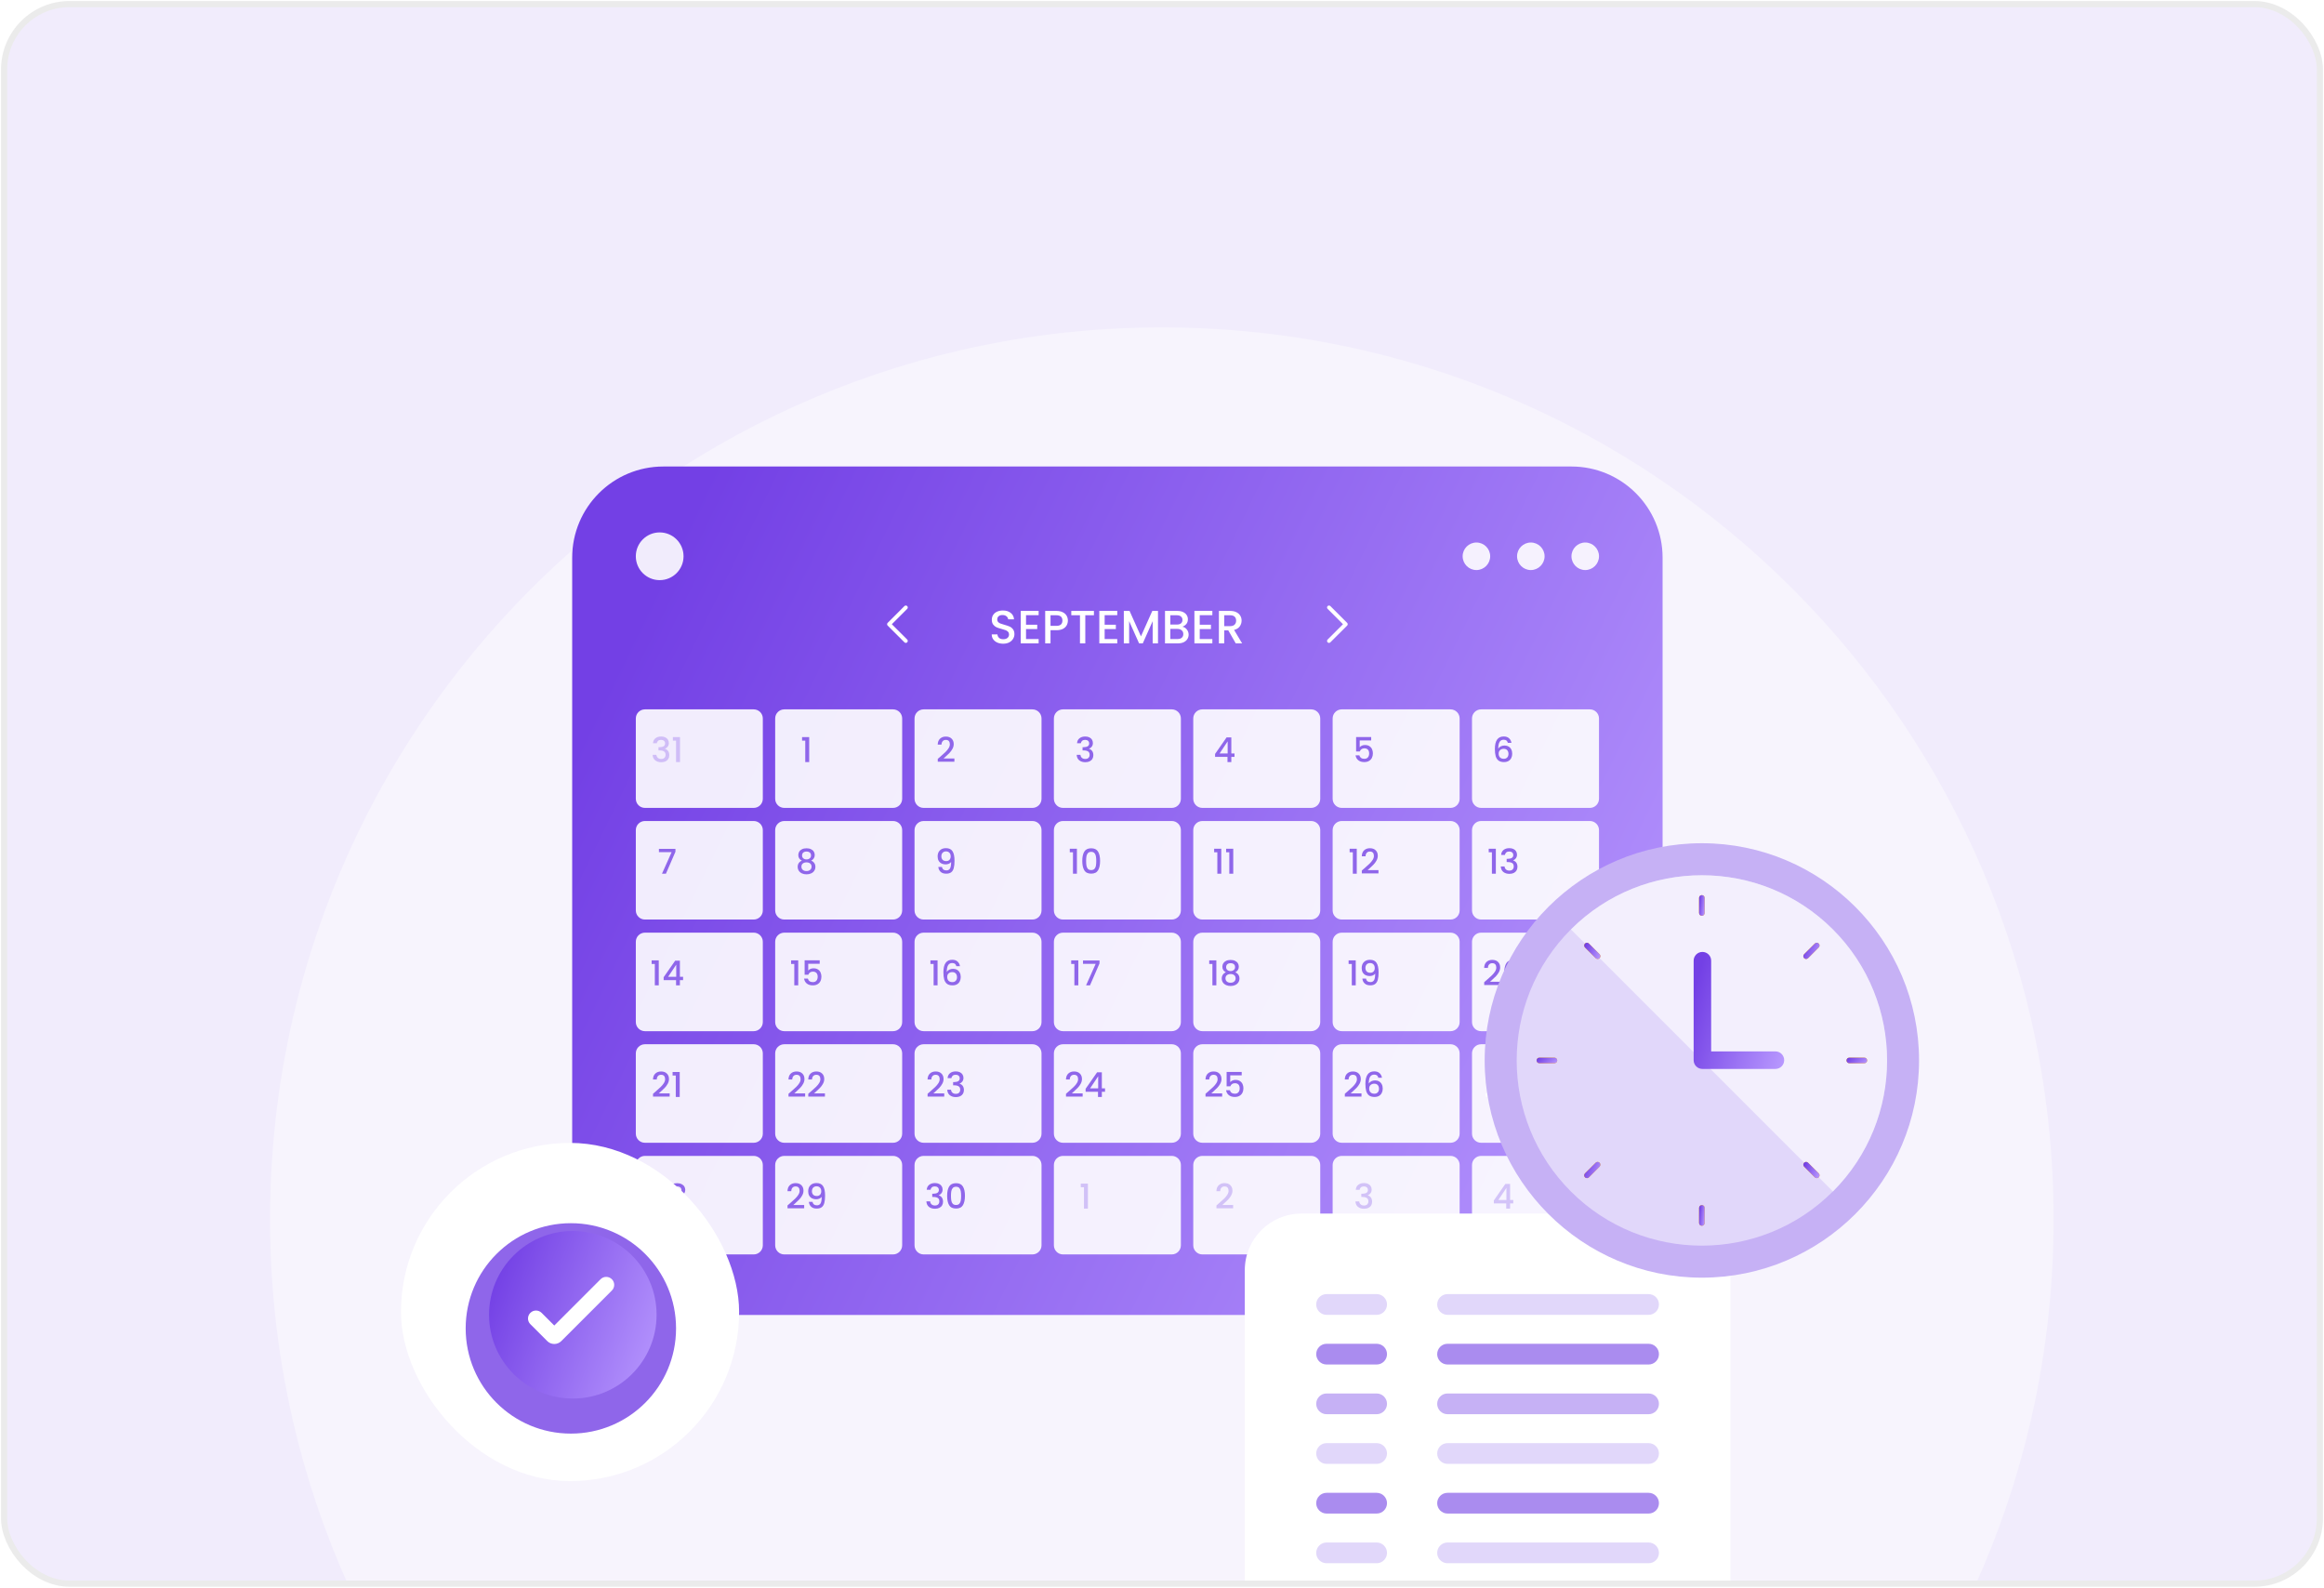 <svg width="568" height="388" viewBox="0 0 568 388" fill="none" xmlns="http://www.w3.org/2000/svg">
<g clip-path="url(#clip0_20750_19584)">
<rect x="1" y="1" width="566" height="386" rx="16" fill="#F1ECFC"/>
<path opacity="0.4" d="M283.959 515.918C404.334 515.918 501.918 418.334 501.918 297.959C501.918 177.584 404.334 80 283.959 80C163.584 80 66 177.584 66 297.959C66 418.334 163.584 515.918 283.959 515.918Z" fill="white"/>
<g filter="url(#filter0_d_20750_19584)">
<path d="M384.064 114H162.127C149.821 114 139.845 123.976 139.845 136.283V299.048C139.845 311.354 149.821 321.331 162.127 321.331H384.064C396.371 321.331 406.347 311.354 406.347 299.048V136.283C406.347 123.976 396.371 114 384.064 114Z" fill="url(#paint0_linear_20750_19584)"/>
</g>
<path opacity="0.9" d="M184.21 173.346H157.626C156.396 173.346 155.398 174.343 155.398 175.573V195.198C155.398 196.428 156.396 197.425 157.626 197.425H184.21C185.44 197.425 186.437 196.428 186.437 195.198V175.573C186.437 174.343 185.44 173.346 184.21 173.346Z" fill="white"/>
<path opacity="0.9" d="M218.27 173.346H191.685C190.455 173.346 189.458 174.343 189.458 175.573V195.198C189.458 196.428 190.455 197.425 191.685 197.425H218.27C219.5 197.425 220.497 196.428 220.497 195.198V175.573C220.497 174.343 219.5 173.346 218.27 173.346Z" fill="white"/>
<path opacity="0.9" d="M252.328 173.346H225.744C224.514 173.346 223.517 174.343 223.517 175.573V195.198C223.517 196.428 224.514 197.425 225.744 197.425H252.328C253.558 197.425 254.555 196.428 254.555 195.198V175.573C254.555 174.343 253.558 173.346 252.328 173.346Z" fill="white"/>
<path opacity="0.9" d="M286.389 173.346H259.804C258.574 173.346 257.577 174.343 257.577 175.573V195.198C257.577 196.428 258.574 197.425 259.804 197.425H286.389C287.619 197.425 288.616 196.428 288.616 195.198V175.573C288.616 174.343 287.619 173.346 286.389 173.346Z" fill="white"/>
<path opacity="0.9" d="M320.449 173.346H293.865C292.635 173.346 291.638 174.343 291.638 175.573V195.198C291.638 196.428 292.635 197.425 293.865 197.425H320.449C321.679 197.425 322.677 196.428 322.677 195.198V175.573C322.677 174.343 321.679 173.346 320.449 173.346Z" fill="white"/>
<path opacity="0.9" d="M354.518 173.346H327.933C326.703 173.346 325.706 174.343 325.706 175.573V195.198C325.706 196.428 326.703 197.425 327.933 197.425H354.518C355.748 197.425 356.745 196.428 356.745 195.198V175.573C356.745 174.343 355.748 173.346 354.518 173.346Z" fill="white"/>
<path opacity="0.9" d="M388.577 173.346H361.993C360.763 173.346 359.766 174.343 359.766 175.573V195.198C359.766 196.428 360.763 197.425 361.993 197.425H388.577C389.807 197.425 390.805 196.428 390.805 195.198V175.573C390.805 174.343 389.807 173.346 388.577 173.346Z" fill="white"/>
<path opacity="0.35" d="M159.592 181.629C159.626 181.11 159.824 180.705 160.187 180.415C160.555 180.125 161.024 179.98 161.593 179.98C161.984 179.98 162.322 180.049 162.607 180.189C162.891 180.329 163.106 180.518 163.252 180.758C163.397 180.998 163.469 181.269 163.469 181.571C163.469 181.917 163.377 182.213 163.193 182.458C163.009 182.704 162.788 182.869 162.531 182.952V182.986C162.861 183.086 163.118 183.271 163.302 183.539C163.486 183.801 163.578 184.139 163.578 184.552C163.578 184.881 163.503 185.174 163.352 185.431C163.201 185.688 162.978 185.892 162.682 186.042C162.386 186.187 162.032 186.26 161.619 186.26C161.016 186.26 160.519 186.107 160.128 185.799C159.743 185.487 159.536 185.04 159.508 184.46H160.43C160.452 184.756 160.566 184.998 160.773 185.188C160.979 185.372 161.259 185.465 161.61 185.465C161.951 185.465 162.213 185.372 162.397 185.188C162.582 184.998 162.674 184.756 162.674 184.46C162.674 184.069 162.548 183.793 162.297 183.631C162.051 183.463 161.672 183.379 161.158 183.379H160.94V182.592H161.166C161.619 182.587 161.962 182.511 162.196 182.366C162.436 182.221 162.556 181.992 162.556 181.68C162.556 181.412 162.47 181.199 162.297 181.043C162.124 180.881 161.878 180.8 161.56 180.8C161.247 180.8 161.005 180.881 160.831 181.043C160.658 181.199 160.555 181.395 160.522 181.629H159.592ZM164.455 180.993V180.122H166.197V186.227H165.234V180.993H164.455Z" fill="#8F66EA"/>
<path d="M196.03 180.993V180.122H197.772V186.227H196.809V180.993H196.03Z" fill="#8F66EA"/>
<path d="M229.796 184.929C230.332 184.465 230.753 184.086 231.06 183.79C231.373 183.488 231.632 183.176 231.839 182.852C232.045 182.528 232.149 182.204 232.149 181.881C232.149 181.546 232.068 181.283 231.906 181.093C231.75 180.904 231.501 180.809 231.161 180.809C230.831 180.809 230.574 180.915 230.39 181.127C230.212 181.333 230.117 181.613 230.105 181.964H229.184C229.201 181.328 229.391 180.842 229.754 180.507C230.122 180.167 230.588 179.996 231.152 179.996C231.761 179.996 232.235 180.164 232.576 180.499C232.922 180.834 233.095 181.28 233.095 181.839C233.095 182.241 232.992 182.629 232.785 183.003C232.584 183.371 232.341 183.703 232.057 183.999C231.777 184.289 231.42 184.627 230.985 185.012L230.608 185.347H233.262V186.143H229.193V185.448L229.796 184.929Z" fill="#8F66EA"/>
<path d="M263.234 181.629C263.267 181.11 263.465 180.705 263.828 180.415C264.197 180.125 264.666 179.98 265.235 179.98C265.626 179.98 265.964 180.049 266.248 180.189C266.533 180.329 266.748 180.518 266.893 180.758C267.038 180.998 267.111 181.269 267.111 181.571C267.111 181.917 267.019 182.213 266.835 182.458C266.65 182.704 266.43 182.869 266.173 182.952V182.986C266.502 183.086 266.759 183.271 266.943 183.539C267.128 183.801 267.22 184.139 267.22 184.552C267.22 184.881 267.144 185.174 266.994 185.431C266.843 185.688 266.62 185.892 266.324 186.042C266.028 186.187 265.673 186.26 265.26 186.26C264.657 186.26 264.16 186.107 263.77 185.799C263.384 185.487 263.178 185.04 263.15 184.46H264.071C264.093 184.756 264.208 184.998 264.414 185.188C264.621 185.372 264.9 185.465 265.252 185.465C265.592 185.465 265.855 185.372 266.039 185.188C266.223 184.998 266.315 184.756 266.315 184.46C266.315 184.069 266.19 183.793 265.939 183.631C265.693 183.463 265.313 183.379 264.8 183.379H264.582V182.592H264.808C265.26 182.587 265.604 182.511 265.838 182.366C266.078 182.221 266.198 181.992 266.198 181.68C266.198 181.412 266.112 181.199 265.939 181.043C265.765 180.881 265.52 180.8 265.202 180.8C264.889 180.8 264.646 180.881 264.473 181.043C264.3 181.199 264.197 181.395 264.163 181.629H263.234Z" fill="#8F66EA"/>
<path d="M296.973 184.954V184.234L299.787 180.197H300.942V184.125H301.721V184.954H300.942V186.227H300.004V184.954H296.973ZM300.046 181.169L298.07 184.125H300.046V181.169Z" fill="#8F66EA"/>
<path d="M335.125 180.943H332.319V182.609C332.437 182.453 332.61 182.322 332.839 182.215C333.073 182.109 333.322 182.056 333.584 182.056C334.053 182.056 334.432 182.157 334.723 182.358C335.019 182.559 335.228 182.813 335.351 183.12C335.479 183.427 335.543 183.751 335.543 184.091C335.543 184.504 335.462 184.873 335.301 185.197C335.144 185.515 334.907 185.766 334.589 185.95C334.276 186.134 333.891 186.227 333.433 186.227C332.825 186.227 332.336 186.076 331.968 185.774C331.599 185.473 331.379 185.074 331.306 184.577H332.236C332.297 184.839 332.434 185.049 332.646 185.205C332.858 185.356 333.123 185.431 333.442 185.431C333.838 185.431 334.134 185.311 334.329 185.071C334.53 184.831 334.631 184.513 334.631 184.116C334.631 183.714 334.53 183.407 334.329 183.195C334.128 182.977 333.832 182.869 333.442 182.869C333.168 182.869 332.936 182.938 332.747 183.078C332.562 183.212 332.428 183.396 332.345 183.631H331.44V180.105H335.125V180.943Z" fill="#8F66EA"/>
<path d="M368.521 181.537C368.46 181.28 368.348 181.088 368.186 180.959C368.024 180.831 367.798 180.767 367.508 180.767C367.067 180.767 366.738 180.937 366.52 181.278C366.302 181.613 366.188 182.171 366.177 182.952C366.322 182.707 366.534 182.517 366.813 182.383C367.092 182.249 367.394 182.182 367.717 182.182C368.086 182.182 368.41 182.263 368.689 182.425C368.974 182.581 369.194 182.81 369.35 183.111C369.512 183.413 369.593 183.773 369.593 184.192C369.593 184.582 369.515 184.931 369.359 185.238C369.208 185.545 368.982 185.788 368.68 185.967C368.379 186.14 368.016 186.227 367.592 186.227C367.017 186.227 366.565 186.101 366.235 185.85C365.911 185.593 365.683 185.233 365.549 184.77C365.42 184.306 365.356 183.728 365.356 183.036C365.356 180.993 366.076 179.971 367.516 179.971C368.075 179.971 368.513 180.122 368.831 180.423C369.155 180.725 369.345 181.096 369.401 181.537H368.521ZM367.508 182.986C367.168 182.986 366.877 183.089 366.637 183.296C366.403 183.497 366.285 183.79 366.285 184.175C366.285 184.56 366.394 184.867 366.612 185.096C366.835 185.319 367.145 185.431 367.542 185.431C367.893 185.431 368.17 185.322 368.371 185.104C368.577 184.887 368.68 184.596 368.68 184.234C368.68 183.854 368.58 183.552 368.379 183.329C368.184 183.1 367.893 182.986 367.508 182.986Z" fill="#8F66EA"/>
<path opacity="0.9" d="M184.21 200.627H157.626C156.396 200.627 155.398 201.624 155.398 202.854V222.479C155.398 223.71 156.396 224.707 157.626 224.707H184.21C185.44 224.707 186.437 223.71 186.437 222.479V202.854C186.437 201.624 185.44 200.627 184.21 200.627Z" fill="white"/>
<path opacity="0.9" d="M218.27 200.627H191.685C190.455 200.627 189.458 201.624 189.458 202.854V222.479C189.458 223.71 190.455 224.707 191.685 224.707H218.27C219.5 224.707 220.497 223.71 220.497 222.479V202.854C220.497 201.624 219.5 200.627 218.27 200.627Z" fill="white"/>
<path opacity="0.9" d="M252.328 200.627H225.744C224.514 200.627 223.517 201.624 223.517 202.854V222.479C223.517 223.71 224.514 224.707 225.744 224.707H252.328C253.558 224.707 254.555 223.71 254.555 222.479V202.854C254.555 201.624 253.558 200.627 252.328 200.627Z" fill="white"/>
<path opacity="0.9" d="M286.389 200.627H259.804C258.574 200.627 257.577 201.624 257.577 202.854V222.479C257.577 223.71 258.574 224.707 259.804 224.707H286.389C287.619 224.707 288.616 223.71 288.616 222.479V202.854C288.616 201.624 287.619 200.627 286.389 200.627Z" fill="white"/>
<path opacity="0.9" d="M320.449 200.627H293.865C292.635 200.627 291.638 201.624 291.638 202.854V222.479C291.638 223.71 292.635 224.707 293.865 224.707H320.449C321.679 224.707 322.677 223.71 322.677 222.479V202.854C322.677 201.624 321.679 200.627 320.449 200.627Z" fill="white"/>
<path opacity="0.9" d="M354.518 200.627H327.933C326.703 200.627 325.706 201.624 325.706 202.854V222.479C325.706 223.71 326.703 224.707 327.933 224.707H354.518C355.748 224.707 356.745 223.71 356.745 222.479V202.854C356.745 201.624 355.748 200.627 354.518 200.627Z" fill="white"/>
<path opacity="0.9" d="M388.577 200.627H361.993C360.763 200.627 359.766 201.624 359.766 202.854V222.479C359.766 223.71 360.763 224.707 361.993 224.707H388.577C389.807 224.707 390.805 223.71 390.805 222.479V202.854C390.805 201.624 389.807 200.627 388.577 200.627Z" fill="white"/>
<path d="M165.083 208.14L162.755 213.508H161.792L164.145 208.241H161.047V207.428H165.083V208.14Z" fill="#8F66EA"/>
<path d="M195.981 210.317C195.4 210.027 195.11 209.569 195.11 208.944C195.11 208.643 195.185 208.366 195.336 208.115C195.487 207.864 195.713 207.666 196.014 207.52C196.316 207.37 196.684 207.294 197.12 207.294C197.549 207.294 197.915 207.37 198.216 207.52C198.524 207.666 198.752 207.864 198.903 208.115C199.054 208.366 199.129 208.643 199.129 208.944C199.129 209.257 199.048 209.533 198.886 209.773C198.73 210.008 198.521 210.189 198.258 210.317C198.577 210.435 198.828 210.627 199.012 210.895C199.196 211.158 199.288 211.467 199.288 211.825C199.288 212.188 199.196 212.509 199.012 212.788C198.828 213.067 198.571 213.282 198.242 213.432C197.912 213.583 197.538 213.659 197.12 213.659C196.701 213.659 196.327 213.583 195.997 213.432C195.674 213.282 195.42 213.067 195.235 212.788C195.051 212.509 194.959 212.188 194.959 211.825C194.959 211.462 195.051 211.149 195.235 210.887C195.42 210.624 195.668 210.435 195.981 210.317ZM198.216 209.061C198.216 208.749 198.119 208.509 197.923 208.341C197.728 208.174 197.46 208.09 197.12 208.09C196.785 208.09 196.519 208.174 196.324 208.341C196.129 208.509 196.031 208.751 196.031 209.07C196.031 209.349 196.131 209.578 196.332 209.756C196.539 209.929 196.801 210.016 197.12 210.016C197.438 210.016 197.7 209.927 197.907 209.748C198.113 209.569 198.216 209.34 198.216 209.061ZM197.12 210.736C196.751 210.736 196.45 210.828 196.215 211.012C195.986 211.191 195.872 211.451 195.872 211.791C195.872 212.109 195.983 212.369 196.207 212.57C196.43 212.765 196.734 212.863 197.12 212.863C197.499 212.863 197.798 212.763 198.016 212.562C198.239 212.361 198.35 212.104 198.35 211.791C198.35 211.456 198.236 211.197 198.007 211.012C197.784 210.828 197.488 210.736 197.12 210.736Z" fill="#8F66EA"/>
<path d="M230.209 211.85C230.265 212.129 230.385 212.341 230.569 212.486C230.753 212.631 231.002 212.704 231.314 212.704C231.711 212.704 232.001 212.548 232.185 212.235C232.37 211.922 232.462 211.389 232.462 210.636C232.328 210.825 232.138 210.973 231.892 211.079C231.652 211.18 231.39 211.23 231.105 211.23C230.742 211.23 230.413 211.158 230.117 211.012C229.821 210.862 229.587 210.641 229.414 210.351C229.246 210.055 229.162 209.698 229.162 209.279C229.162 208.665 229.341 208.176 229.698 207.814C230.061 207.445 230.558 207.261 231.189 207.261C231.948 207.261 232.487 207.515 232.805 208.023C233.129 208.525 233.291 209.299 233.291 210.342C233.291 211.063 233.229 211.652 233.106 212.109C232.989 212.567 232.783 212.913 232.487 213.148C232.191 213.382 231.781 213.499 231.256 213.499C230.659 213.499 230.198 213.343 229.874 213.031C229.55 212.718 229.369 212.324 229.33 211.85H230.209ZM231.273 210.426C231.608 210.426 231.87 210.323 232.06 210.116C232.255 209.904 232.353 209.625 232.353 209.279C232.353 208.894 232.25 208.595 232.043 208.383C231.842 208.165 231.566 208.056 231.214 208.056C230.862 208.056 230.583 208.168 230.377 208.391C230.176 208.609 230.075 208.897 230.075 209.254C230.075 209.594 230.173 209.876 230.368 210.1C230.569 210.317 230.871 210.426 231.273 210.426Z" fill="#8F66EA"/>
<path d="M261.462 208.274V207.403H263.204V213.508H262.241V208.274H261.462ZM264.515 210.376C264.515 209.41 264.677 208.657 265.001 208.115C265.33 207.568 265.894 207.294 266.692 207.294C267.491 207.294 268.052 207.568 268.375 208.115C268.705 208.657 268.869 209.41 268.869 210.376C268.869 211.353 268.705 212.118 268.375 212.67C268.052 213.218 267.491 213.491 266.692 213.491C265.894 213.491 265.33 213.218 265.001 212.67C264.677 212.118 264.515 211.353 264.515 210.376ZM267.932 210.376C267.932 209.924 267.901 209.541 267.839 209.229C267.784 208.916 267.666 208.662 267.488 208.467C267.309 208.266 267.044 208.165 266.692 208.165C266.34 208.165 266.075 208.266 265.897 208.467C265.718 208.662 265.598 208.916 265.537 209.229C265.481 209.541 265.453 209.924 265.453 210.376C265.453 210.845 265.481 211.238 265.537 211.557C265.592 211.875 265.71 212.132 265.888 212.327C266.073 212.522 266.34 212.62 266.692 212.62C267.044 212.62 267.309 212.522 267.488 212.327C267.672 212.132 267.792 211.875 267.848 211.557C267.904 211.238 267.932 210.845 267.932 210.376Z" fill="#8F66EA"/>
<path d="M296.745 208.274V207.403H298.487V213.508H297.524V208.274H296.745ZM299.673 208.274V207.403H301.414V213.508H300.451V208.274H299.673Z" fill="#8F66EA"/>
<path d="M329.859 208.274V207.403H331.601V213.508H330.638V208.274H329.859ZM333.44 212.21C333.976 211.747 334.397 211.367 334.704 211.071C335.017 210.77 335.277 210.457 335.483 210.133C335.69 209.809 335.793 209.486 335.793 209.162C335.793 208.827 335.712 208.564 335.55 208.375C335.394 208.185 335.145 208.09 334.805 208.09C334.476 208.09 334.219 208.196 334.035 208.408C333.856 208.615 333.761 208.894 333.75 209.245H332.829C332.845 208.609 333.035 208.123 333.398 207.788C333.767 207.448 334.233 207.278 334.797 207.278C335.405 207.278 335.88 207.445 336.22 207.78C336.566 208.115 336.739 208.562 336.739 209.12C336.739 209.522 336.636 209.91 336.429 210.284C336.229 210.652 335.986 210.984 335.701 211.28C335.422 211.571 335.065 211.908 334.629 212.294L334.252 212.629H336.907V213.424H332.837V212.729L333.44 212.21Z" fill="#8F66EA"/>
<path d="M363.851 208.274V207.403H365.593V213.508H364.63V208.274H363.851ZM366.888 208.911C366.921 208.391 367.12 207.987 367.482 207.696C367.851 207.406 368.32 207.261 368.889 207.261C369.28 207.261 369.618 207.331 369.902 207.47C370.187 207.61 370.402 207.8 370.547 208.04C370.692 208.28 370.765 208.55 370.765 208.852C370.765 209.198 370.673 209.494 370.489 209.74C370.304 209.985 370.084 210.15 369.827 210.234V210.267C370.157 210.368 370.413 210.552 370.598 210.82C370.782 211.082 370.874 211.42 370.874 211.833C370.874 212.162 370.799 212.455 370.648 212.712C370.497 212.969 370.274 213.173 369.978 213.324C369.682 213.469 369.327 213.541 368.914 213.541C368.311 213.541 367.815 213.388 367.424 213.081C367.039 212.768 366.832 212.322 366.804 211.741H367.725C367.748 212.037 367.862 212.28 368.069 212.469C368.275 212.654 368.554 212.746 368.906 212.746C369.247 212.746 369.509 212.654 369.693 212.469C369.877 212.28 369.969 212.037 369.969 211.741C369.969 211.35 369.844 211.074 369.593 210.912C369.347 210.744 368.967 210.661 368.454 210.661H368.236V209.874H368.462C368.914 209.868 369.258 209.793 369.492 209.647C369.732 209.502 369.852 209.273 369.852 208.961C369.852 208.693 369.766 208.481 369.593 208.324C369.42 208.162 369.174 208.082 368.856 208.082C368.543 208.082 368.3 208.162 368.127 208.324C367.954 208.481 367.851 208.676 367.817 208.911H366.888Z" fill="#8F66EA"/>
<path opacity="0.9" d="M184.21 227.91H157.626C156.396 227.91 155.398 228.907 155.398 230.137V249.763C155.398 250.993 156.396 251.99 157.626 251.99H184.21C185.44 251.99 186.437 250.993 186.437 249.763V230.137C186.437 228.907 185.44 227.91 184.21 227.91Z" fill="white"/>
<path opacity="0.9" d="M218.27 227.91H191.685C190.455 227.91 189.458 228.907 189.458 230.137V249.763C189.458 250.993 190.455 251.99 191.685 251.99H218.27C219.5 251.99 220.497 250.993 220.497 249.763V230.137C220.497 228.907 219.5 227.91 218.27 227.91Z" fill="white"/>
<path opacity="0.9" d="M252.328 227.91H225.744C224.514 227.91 223.517 228.907 223.517 230.137V249.763C223.517 250.993 224.514 251.99 225.744 251.99H252.328C253.558 251.99 254.555 250.993 254.555 249.763V230.137C254.555 228.907 253.558 227.91 252.328 227.91Z" fill="white"/>
<path opacity="0.9" d="M286.389 227.91H259.804C258.574 227.91 257.577 228.907 257.577 230.137V249.763C257.577 250.993 258.574 251.99 259.804 251.99H286.389C287.619 251.99 288.616 250.993 288.616 249.763V230.137C288.616 228.907 287.619 227.91 286.389 227.91Z" fill="white"/>
<path opacity="0.9" d="M320.449 227.91H293.865C292.635 227.91 291.638 228.907 291.638 230.137V249.763C291.638 250.993 292.635 251.99 293.865 251.99H320.449C321.679 251.99 322.677 250.993 322.677 249.763V230.137C322.677 228.907 321.679 227.91 320.449 227.91Z" fill="white"/>
<path opacity="0.9" d="M354.518 227.91H327.933C326.703 227.91 325.706 228.907 325.706 230.137V249.763C325.706 250.993 326.703 251.99 327.933 251.99H354.518C355.748 251.99 356.745 250.993 356.745 249.763V230.137C356.745 228.907 355.748 227.91 354.518 227.91Z" fill="white"/>
<path opacity="0.9" d="M388.577 227.91H361.993C360.763 227.91 359.766 228.907 359.766 230.137V249.763C359.766 250.993 360.763 251.99 361.993 251.99H388.577C389.807 251.99 390.805 250.993 390.805 249.763V230.137C390.805 228.907 389.807 227.91 388.577 227.91Z" fill="white"/>
<path d="M159.265 235.559V234.688H161.007V240.793H160.044V235.559H159.265ZM162.201 239.52V238.8L165.015 234.764H166.171V238.691H166.949V239.52H166.171V240.793H165.233V239.52H162.201ZM165.275 235.735L163.298 238.691H165.275V235.735Z" fill="#8F66EA"/>
<path d="M193.351 235.559V234.688H195.093V240.793H194.13V235.559H193.351ZM200.34 235.509H197.535V237.175C197.652 237.019 197.825 236.888 198.054 236.782C198.289 236.676 198.537 236.623 198.8 236.623C199.269 236.623 199.648 236.723 199.938 236.924C200.234 237.125 200.444 237.379 200.566 237.686C200.695 237.993 200.759 238.317 200.759 238.658C200.759 239.071 200.678 239.439 200.516 239.763C200.36 240.081 200.123 240.332 199.804 240.517C199.492 240.701 199.107 240.793 198.649 240.793C198.04 240.793 197.552 240.642 197.183 240.341C196.815 240.039 196.594 239.64 196.522 239.143H197.451C197.513 239.406 197.65 239.615 197.862 239.771C198.074 239.922 198.339 239.997 198.657 239.997C199.054 239.997 199.349 239.877 199.545 239.637C199.746 239.397 199.846 239.079 199.846 238.683C199.846 238.281 199.746 237.974 199.545 237.762C199.344 237.544 199.048 237.435 198.657 237.435C198.384 237.435 198.152 237.505 197.962 237.644C197.778 237.778 197.644 237.963 197.56 238.197H196.656V234.672H200.34V235.509Z" fill="#8F66EA"/>
<path d="M227.403 235.559V234.688H229.145V240.793H228.182V235.559H227.403ZM233.739 236.104C233.678 235.847 233.566 235.654 233.404 235.526C233.242 235.397 233.016 235.333 232.726 235.333C232.285 235.333 231.955 235.503 231.738 235.844C231.52 236.179 231.405 236.737 231.394 237.519C231.539 237.273 231.752 237.083 232.031 236.949C232.31 236.815 232.611 236.748 232.935 236.748C233.304 236.748 233.627 236.829 233.906 236.991C234.191 237.148 234.412 237.376 234.568 237.678C234.73 237.979 234.811 238.339 234.811 238.758C234.811 239.149 234.733 239.498 234.576 239.805C234.426 240.112 234.2 240.355 233.898 240.533C233.597 240.706 233.234 240.793 232.809 240.793C232.234 240.793 231.782 240.667 231.453 240.416C231.129 240.159 230.9 239.799 230.766 239.336C230.638 238.873 230.574 238.295 230.574 237.603C230.574 235.559 231.294 234.538 232.734 234.538C233.292 234.538 233.731 234.688 234.049 234.99C234.373 235.291 234.562 235.663 234.618 236.104H233.739ZM232.726 237.552C232.385 237.552 232.095 237.656 231.855 237.862C231.62 238.063 231.503 238.356 231.503 238.741C231.503 239.127 231.612 239.434 231.83 239.662C232.053 239.886 232.363 239.997 232.759 239.997C233.111 239.997 233.387 239.889 233.588 239.671C233.795 239.453 233.898 239.163 233.898 238.8C233.898 238.42 233.798 238.119 233.597 237.896C233.401 237.667 233.111 237.552 232.726 237.552Z" fill="#8F66EA"/>
<path d="M261.807 235.559V234.688H263.548V240.793H262.585V235.559H261.807ZM268.728 235.425L266.401 240.793H265.438L267.791 235.526H264.692V234.714H268.728V235.425Z" fill="#8F66EA"/>
<path d="M295.541 235.559V234.688H297.283V240.793H296.32V235.559H295.541ZM299.624 237.603C299.043 237.312 298.753 236.854 298.753 236.229C298.753 235.928 298.829 235.651 298.979 235.4C299.13 235.149 299.356 234.951 299.658 234.806C299.959 234.655 300.327 234.58 300.763 234.58C301.193 234.58 301.558 234.655 301.86 234.806C302.167 234.951 302.396 235.149 302.547 235.4C302.697 235.651 302.773 235.928 302.773 236.229C302.773 236.542 302.692 236.818 302.53 237.058C302.374 237.293 302.164 237.474 301.902 237.603C302.22 237.72 302.471 237.912 302.655 238.18C302.84 238.443 302.932 238.753 302.932 239.11C302.932 239.473 302.84 239.794 302.655 240.073C302.471 240.352 302.214 240.567 301.885 240.718C301.556 240.868 301.182 240.944 300.763 240.944C300.344 240.944 299.97 240.868 299.641 240.718C299.317 240.567 299.063 240.352 298.879 240.073C298.695 239.794 298.602 239.473 298.602 239.11C298.602 238.747 298.695 238.434 298.879 238.172C299.063 237.91 299.311 237.72 299.624 237.603ZM301.86 236.346C301.86 236.034 301.762 235.794 301.567 235.626C301.371 235.459 301.103 235.375 300.763 235.375C300.428 235.375 300.163 235.459 299.967 235.626C299.772 235.794 299.674 236.037 299.674 236.355C299.674 236.634 299.775 236.863 299.976 237.041C300.182 237.215 300.445 237.301 300.763 237.301C301.081 237.301 301.344 237.212 301.55 237.033C301.757 236.854 301.86 236.626 301.86 236.346ZM300.763 238.021C300.394 238.021 300.093 238.113 299.859 238.298C299.63 238.476 299.515 238.736 299.515 239.076C299.515 239.395 299.627 239.654 299.85 239.855C300.073 240.05 300.378 240.148 300.763 240.148C301.143 240.148 301.441 240.048 301.659 239.847C301.882 239.646 301.994 239.389 301.994 239.076C301.994 238.741 301.879 238.482 301.651 238.298C301.427 238.113 301.131 238.021 300.763 238.021Z" fill="#8F66EA"/>
<path d="M329.609 235.559V234.688H331.351V240.793H330.388V235.559H329.609ZM333.852 239.135C333.907 239.414 334.027 239.626 334.212 239.771C334.396 239.917 334.644 239.989 334.957 239.989C335.353 239.989 335.644 239.833 335.828 239.52C336.012 239.208 336.104 238.674 336.104 237.921C335.97 238.111 335.78 238.258 335.535 238.365C335.295 238.465 335.032 238.515 334.748 238.515C334.385 238.515 334.055 238.443 333.759 238.298C333.464 238.147 333.229 237.926 333.056 237.636C332.889 237.34 332.805 236.983 332.805 236.564C332.805 235.95 332.983 235.462 333.341 235.099C333.704 234.73 334.2 234.546 334.831 234.546C335.591 234.546 336.129 234.8 336.447 235.308C336.771 235.81 336.933 236.584 336.933 237.628C336.933 238.348 336.872 238.937 336.749 239.395C336.632 239.852 336.425 240.198 336.129 240.433C335.833 240.667 335.423 240.785 334.898 240.785C334.301 240.785 333.84 240.628 333.517 240.316C333.193 240.003 333.011 239.609 332.972 239.135H333.852ZM334.915 237.711C335.25 237.711 335.512 237.608 335.702 237.402C335.898 237.189 335.995 236.91 335.995 236.564C335.995 236.179 335.892 235.88 335.685 235.668C335.484 235.45 335.208 235.342 334.856 235.342C334.505 235.342 334.226 235.453 334.019 235.677C333.818 235.894 333.718 236.182 333.718 236.539C333.718 236.88 333.815 237.161 334.011 237.385C334.212 237.603 334.513 237.711 334.915 237.711Z" fill="#8F66EA"/>
<path d="M363.348 239.495C363.884 239.032 364.306 238.652 364.613 238.356C364.925 238.055 365.185 237.742 365.392 237.418C365.598 237.094 365.701 236.771 365.701 236.447C365.701 236.112 365.62 235.85 365.459 235.66C365.302 235.47 365.054 235.375 364.713 235.375C364.384 235.375 364.127 235.481 363.943 235.693C363.764 235.9 363.669 236.179 363.658 236.531H362.737C362.754 235.894 362.944 235.409 363.306 235.074C363.675 234.733 364.141 234.563 364.705 234.563C365.313 234.563 365.788 234.73 366.128 235.065C366.475 235.4 366.648 235.847 366.648 236.405C366.648 236.807 366.544 237.195 366.338 237.569C366.137 237.937 365.894 238.27 365.609 238.566C365.33 238.856 364.973 239.194 364.537 239.579L364.161 239.914H366.815V240.709H362.745V240.014L363.348 239.495ZM367.654 237.661C367.654 236.695 367.816 235.942 368.139 235.4C368.469 234.853 369.033 234.58 369.831 234.58C370.629 234.58 371.19 234.853 371.514 235.4C371.844 235.942 372.008 236.695 372.008 237.661C372.008 238.638 371.844 239.403 371.514 239.956C371.19 240.503 370.629 240.776 369.831 240.776C369.033 240.776 368.469 240.503 368.139 239.956C367.816 239.403 367.654 238.638 367.654 237.661ZM371.07 237.661C371.07 237.209 371.04 236.827 370.978 236.514C370.922 236.201 370.805 235.947 370.627 235.752C370.448 235.551 370.183 235.45 369.831 235.45C369.479 235.45 369.214 235.551 369.035 235.752C368.857 235.947 368.737 236.201 368.675 236.514C368.62 236.827 368.592 237.209 368.592 237.661C368.592 238.13 368.62 238.524 368.675 238.842C368.731 239.16 368.848 239.417 369.027 239.612C369.211 239.808 369.479 239.905 369.831 239.905C370.183 239.905 370.448 239.808 370.627 239.612C370.811 239.417 370.931 239.16 370.987 238.842C371.042 238.524 371.07 238.13 371.07 237.661Z" fill="#8F66EA"/>
<path opacity="0.9" d="M184.21 255.18H157.626C156.396 255.18 155.398 256.177 155.398 257.407V277.032C155.398 278.262 156.396 279.259 157.626 279.259H184.21C185.44 279.259 186.437 278.262 186.437 277.032V257.407C186.437 256.177 185.44 255.18 184.21 255.18Z" fill="white"/>
<path opacity="0.9" d="M218.27 255.18H191.685C190.455 255.18 189.458 256.177 189.458 257.407V277.032C189.458 278.262 190.455 279.259 191.685 279.259H218.27C219.5 279.259 220.497 278.262 220.497 277.032V257.407C220.497 256.177 219.5 255.18 218.27 255.18Z" fill="white"/>
<path opacity="0.9" d="M252.328 255.18H225.744C224.514 255.18 223.517 256.177 223.517 257.407V277.032C223.517 278.262 224.514 279.259 225.744 279.259H252.328C253.558 279.259 254.555 278.262 254.555 277.032V257.407C254.555 256.177 253.558 255.18 252.328 255.18Z" fill="white"/>
<path opacity="0.9" d="M286.389 255.18H259.804C258.574 255.18 257.577 256.177 257.577 257.407V277.032C257.577 278.262 258.574 279.259 259.804 279.259H286.389C287.619 279.259 288.616 278.262 288.616 277.032V257.407C288.616 256.177 287.619 255.18 286.389 255.18Z" fill="white"/>
<path opacity="0.9" d="M320.449 255.18H293.865C292.635 255.18 291.638 256.177 291.638 257.407V277.032C291.638 278.262 292.635 279.259 293.865 279.259H320.449C321.679 279.259 322.677 278.262 322.677 277.032V257.407C322.677 256.177 321.679 255.18 320.449 255.18Z" fill="white"/>
<path opacity="0.9" d="M354.518 255.18H327.933C326.703 255.18 325.706 256.177 325.706 257.407V277.032C325.706 278.262 326.703 279.259 327.933 279.259H354.518C355.748 279.259 356.745 278.262 356.745 277.032V257.407C356.745 256.177 355.748 255.18 354.518 255.18Z" fill="white"/>
<path opacity="0.9" d="M388.577 255.18H361.993C360.763 255.18 359.766 256.177 359.766 257.407V277.032C359.766 278.262 360.763 279.259 361.993 279.259H388.577C389.807 279.259 390.805 278.262 390.805 277.032V257.407C390.805 256.177 389.807 255.18 388.577 255.18Z" fill="white"/>
<path d="M160.205 266.765C160.741 266.301 161.162 265.922 161.469 265.626C161.782 265.324 162.041 265.012 162.248 264.688C162.455 264.364 162.558 264.04 162.558 263.716C162.558 263.381 162.477 263.119 162.315 262.929C162.159 262.739 161.91 262.645 161.57 262.645C161.24 262.645 160.984 262.751 160.799 262.963C160.621 263.169 160.526 263.448 160.515 263.8H159.593C159.61 263.164 159.8 262.678 160.163 262.343C160.531 262.003 160.998 261.832 161.561 261.832C162.17 261.832 162.644 262 162.985 262.335C163.331 262.67 163.504 263.116 163.504 263.675C163.504 264.077 163.401 264.465 163.194 264.839C162.993 265.207 162.75 265.539 162.466 265.835C162.187 266.125 161.829 266.463 161.394 266.848L161.017 267.183H163.672V267.979H159.602V267.284L160.205 266.765ZM164.385 262.829V261.958H166.126V268.062H165.163V262.829H164.385Z" fill="#8F66EA"/>
<path d="M193.317 266.765C193.853 266.301 194.275 265.922 194.582 265.626C194.894 265.324 195.154 265.012 195.36 264.688C195.567 264.364 195.67 264.04 195.67 263.716C195.67 263.381 195.589 263.119 195.427 262.929C195.271 262.739 195.023 262.645 194.682 262.645C194.353 262.645 194.096 262.751 193.912 262.963C193.733 263.169 193.638 263.448 193.627 263.8H192.706C192.723 263.164 192.912 262.678 193.275 262.343C193.644 262.003 194.11 261.832 194.674 261.832C195.282 261.832 195.757 262 196.097 262.335C196.443 262.67 196.616 263.116 196.616 263.675C196.616 264.077 196.513 264.465 196.307 264.839C196.106 265.207 195.863 265.539 195.578 265.835C195.299 266.125 194.942 266.463 194.506 266.848L194.129 267.183H196.784V267.979H192.714V267.284L193.317 266.765ZM198.15 266.765C198.686 266.301 199.107 265.922 199.415 265.626C199.727 265.324 199.987 265.012 200.193 264.688C200.4 264.364 200.503 264.04 200.503 263.716C200.503 263.381 200.422 263.119 200.26 262.929C200.104 262.739 199.856 262.645 199.515 262.645C199.186 262.645 198.929 262.751 198.745 262.963C198.566 263.169 198.471 263.448 198.46 263.8H197.539C197.556 263.164 197.745 262.678 198.108 262.343C198.477 262.003 198.943 261.832 199.507 261.832C200.115 261.832 200.59 262 200.93 262.335C201.276 262.67 201.449 263.116 201.449 263.675C201.449 264.077 201.346 264.465 201.14 264.839C200.939 265.207 200.696 265.539 200.411 265.835C200.132 266.125 199.775 266.463 199.339 266.848L198.962 267.183H201.617V267.979H197.547V267.284L198.15 266.765Z" fill="#8F66EA"/>
<path d="M227.31 266.765C227.846 266.301 228.268 265.922 228.575 265.626C228.887 265.324 229.147 265.012 229.353 264.688C229.56 264.364 229.663 264.04 229.663 263.716C229.663 263.381 229.582 263.119 229.42 262.929C229.264 262.739 229.016 262.645 228.675 262.645C228.346 262.645 228.089 262.751 227.905 262.963C227.726 263.169 227.631 263.448 227.62 263.8H226.699C226.716 263.164 226.906 262.678 227.268 262.343C227.637 262.003 228.103 261.832 228.667 261.832C229.275 261.832 229.75 262 230.09 262.335C230.437 262.67 230.61 263.116 230.61 263.675C230.61 264.077 230.506 264.465 230.3 264.839C230.099 265.207 229.856 265.539 229.571 265.835C229.292 266.125 228.935 266.463 228.499 266.848L228.123 267.183H230.777V267.979H226.707V267.284L227.31 266.765ZM231.599 263.465C231.632 262.946 231.831 262.541 232.193 262.251C232.562 261.961 233.031 261.816 233.6 261.816C233.991 261.816 234.329 261.885 234.614 262.025C234.898 262.164 235.113 262.354 235.258 262.594C235.403 262.834 235.476 263.105 235.476 263.407C235.476 263.753 235.384 264.049 235.2 264.294C235.015 264.54 234.795 264.705 234.538 264.788V264.822C234.868 264.922 235.124 265.107 235.309 265.374C235.493 265.637 235.585 265.975 235.585 266.388C235.585 266.717 235.51 267.01 235.359 267.267C235.208 267.524 234.985 267.728 234.689 267.878C234.393 268.023 234.039 268.096 233.625 268.096C233.023 268.096 232.526 267.942 232.135 267.635C231.75 267.323 231.543 266.876 231.515 266.296H232.436C232.459 266.591 232.573 266.834 232.78 267.024C232.986 267.208 233.265 267.3 233.617 267.3C233.958 267.3 234.22 267.208 234.404 267.024C234.588 266.834 234.681 266.591 234.681 266.296C234.681 265.905 234.555 265.628 234.304 265.467C234.058 265.299 233.678 265.215 233.165 265.215H232.947V264.428H233.173C233.625 264.423 233.969 264.347 234.203 264.202C234.443 264.057 234.563 263.828 234.563 263.515C234.563 263.248 234.477 263.035 234.304 262.879C234.131 262.717 233.885 262.636 233.567 262.636C233.254 262.636 233.011 262.717 232.838 262.879C232.665 263.035 232.562 263.231 232.528 263.465H231.599Z" fill="#8F66EA"/>
<path d="M261.14 266.765C261.676 266.301 262.098 265.922 262.405 265.626C262.717 265.324 262.977 265.012 263.184 264.688C263.39 264.364 263.493 264.04 263.493 263.716C263.493 263.381 263.412 263.119 263.251 262.929C263.094 262.739 262.846 262.645 262.505 262.645C262.176 262.645 261.919 262.751 261.735 262.963C261.556 263.169 261.461 263.448 261.45 263.8H260.529C260.546 263.164 260.736 262.678 261.098 262.343C261.467 262.003 261.933 261.832 262.497 261.832C263.105 261.832 263.58 262 263.92 262.335C264.267 262.67 264.44 263.116 264.44 263.675C264.44 264.077 264.336 264.465 264.13 264.839C263.929 265.207 263.686 265.539 263.401 265.835C263.122 266.125 262.765 266.463 262.329 266.848L261.953 267.183H264.607V267.979H260.537V267.284L261.14 266.765ZM265.329 266.79V266.07L268.142 262.033H269.298V265.961H270.077V266.79H269.298V268.062H268.36V266.79H265.329ZM268.402 263.005L266.426 265.961H268.402V263.005Z" fill="#8F66EA"/>
<path d="M295.239 266.765C295.775 266.301 296.196 265.922 296.503 265.626C296.816 265.324 297.076 265.012 297.282 264.688C297.489 264.364 297.592 264.04 297.592 263.716C297.592 263.381 297.511 263.119 297.349 262.929C297.193 262.739 296.944 262.645 296.604 262.645C296.275 262.645 296.018 262.751 295.834 262.963C295.655 263.169 295.56 263.448 295.549 263.8H294.628C294.644 263.164 294.834 262.678 295.197 262.343C295.566 262.003 296.032 261.832 296.596 261.832C297.204 261.832 297.679 262 298.019 262.335C298.365 262.67 298.538 263.116 298.538 263.675C298.538 264.077 298.435 264.465 298.228 264.839C298.027 265.207 297.785 265.539 297.5 265.835C297.221 266.125 296.864 266.463 296.428 266.848L296.051 267.183H298.706V267.979H294.636V267.284L295.239 266.765ZM303.48 262.779H300.675V264.445C300.792 264.289 300.965 264.157 301.194 264.051C301.429 263.945 301.677 263.892 301.939 263.892C302.408 263.892 302.788 263.993 303.078 264.194C303.374 264.395 303.583 264.649 303.706 264.956C303.835 265.263 303.899 265.587 303.899 265.927C303.899 266.34 303.818 266.709 303.656 267.033C303.5 267.351 303.262 267.602 302.944 267.786C302.632 267.97 302.246 268.062 301.789 268.062C301.18 268.062 300.692 267.912 300.323 267.61C299.955 267.309 299.734 266.91 299.662 266.413H300.591C300.653 266.675 300.789 266.885 301.001 267.041C301.214 267.192 301.479 267.267 301.797 267.267C302.193 267.267 302.489 267.147 302.685 266.907C302.886 266.667 302.986 266.349 302.986 265.952C302.986 265.55 302.886 265.243 302.685 265.031C302.484 264.813 302.188 264.705 301.797 264.705C301.523 264.705 301.292 264.774 301.102 264.914C300.918 265.048 300.784 265.232 300.7 265.467H299.796V261.941H303.48V262.779Z" fill="#8F66EA"/>
<path d="M329.289 266.765C329.825 266.301 330.246 265.922 330.553 265.626C330.866 265.324 331.125 265.012 331.332 264.688C331.539 264.364 331.642 264.04 331.642 263.716C331.642 263.381 331.561 263.119 331.399 262.929C331.243 262.739 330.994 262.645 330.654 262.645C330.324 262.645 330.068 262.751 329.883 262.963C329.705 263.169 329.61 263.448 329.599 263.8H328.677C328.694 263.164 328.884 262.678 329.247 262.343C329.615 262.003 330.082 261.832 330.645 261.832C331.254 261.832 331.728 262 332.069 262.335C332.415 262.67 332.588 263.116 332.588 263.675C332.588 264.077 332.485 264.465 332.278 264.839C332.077 265.207 331.834 265.539 331.55 265.835C331.271 266.125 330.913 266.463 330.478 266.848L330.101 267.183H332.756V267.979H328.686V267.284L329.289 266.765ZM336.877 263.373C336.815 263.116 336.704 262.924 336.542 262.795C336.38 262.667 336.154 262.603 335.864 262.603C335.423 262.603 335.093 262.773 334.875 263.114C334.658 263.448 334.543 264.007 334.532 264.788C334.677 264.543 334.889 264.353 335.168 264.219C335.448 264.085 335.749 264.018 336.073 264.018C336.441 264.018 336.765 264.099 337.044 264.261C337.329 264.417 337.549 264.646 337.706 264.947C337.868 265.249 337.949 265.609 337.949 266.028C337.949 266.418 337.87 266.767 337.714 267.074C337.563 267.381 337.337 267.624 337.036 267.803C336.734 267.976 336.372 268.062 335.947 268.062C335.372 268.062 334.92 267.937 334.591 267.686C334.267 267.429 334.038 267.069 333.904 266.605C333.776 266.142 333.711 265.564 333.711 264.872C333.711 262.829 334.432 261.807 335.872 261.807C336.43 261.807 336.868 261.958 337.187 262.259C337.51 262.561 337.7 262.932 337.756 263.373H336.877ZM335.864 264.822C335.523 264.822 335.233 264.925 334.993 265.132C334.758 265.333 334.641 265.626 334.641 266.011C334.641 266.396 334.75 266.703 334.968 266.932C335.191 267.155 335.501 267.267 335.897 267.267C336.249 267.267 336.525 267.158 336.726 266.94C336.933 266.723 337.036 266.432 337.036 266.07C337.036 265.69 336.935 265.388 336.734 265.165C336.539 264.936 336.249 264.822 335.864 264.822Z" fill="#8F66EA"/>
<path d="M363.692 266.765C364.228 266.301 364.65 265.922 364.957 265.626C365.269 265.324 365.529 265.012 365.735 264.688C365.942 264.364 366.045 264.04 366.045 263.716C366.045 263.381 365.964 263.119 365.802 262.929C365.646 262.739 365.398 262.645 365.057 262.645C364.728 262.645 364.471 262.751 364.287 262.963C364.108 263.169 364.013 263.448 364.002 263.8H363.081C363.098 263.164 363.287 262.678 363.65 262.343C364.019 262.003 364.485 261.832 365.049 261.832C365.657 261.832 366.132 262 366.472 262.335C366.818 262.67 366.991 263.116 366.991 263.675C366.991 264.077 366.888 264.465 366.682 264.839C366.481 265.207 366.238 265.539 365.953 265.835C365.674 266.125 365.317 266.463 364.881 266.848L364.504 267.183H367.159V267.979H363.089V267.284L363.692 266.765ZM371.866 262.695L369.538 268.062H368.575L370.928 262.795H367.83V261.983H371.866V262.695Z" fill="white"/>
<path opacity="0.9" d="M184.21 282.463H157.626C156.396 282.463 155.398 283.46 155.398 284.69V304.315C155.398 305.545 156.396 306.543 157.626 306.543H184.21C185.44 306.543 186.437 305.545 186.437 304.315V284.69C186.437 283.46 185.44 282.463 184.21 282.463Z" fill="white"/>
<path opacity="0.9" d="M218.27 282.463H191.685C190.455 282.463 189.458 283.46 189.458 284.69V304.315C189.458 305.545 190.455 306.543 191.685 306.543H218.27C219.5 306.543 220.497 305.545 220.497 304.315V284.69C220.497 283.46 219.5 282.463 218.27 282.463Z" fill="white"/>
<path opacity="0.9" d="M252.328 282.463H225.744C224.514 282.463 223.517 283.46 223.517 284.69V304.315C223.517 305.545 224.514 306.543 225.744 306.543H252.328C253.558 306.543 254.555 305.545 254.555 304.315V284.69C254.555 283.46 253.558 282.463 252.328 282.463Z" fill="white"/>
<path opacity="0.9" d="M286.389 282.463H259.804C258.574 282.463 257.577 283.46 257.577 284.69V304.315C257.577 305.545 258.574 306.543 259.804 306.543H286.389C287.619 306.543 288.616 305.545 288.616 304.315V284.69C288.616 283.46 287.619 282.463 286.389 282.463Z" fill="white"/>
<path opacity="0.9" d="M320.449 282.463H293.865C292.635 282.463 291.638 283.46 291.638 284.69V304.315C291.638 305.545 292.635 306.543 293.865 306.543H320.449C321.679 306.543 322.677 305.545 322.677 304.315V284.69C322.677 283.46 321.679 282.463 320.449 282.463Z" fill="white"/>
<path opacity="0.9" d="M354.518 282.463H327.933C326.703 282.463 325.706 283.46 325.706 284.69V304.315C325.706 305.545 326.703 306.543 327.933 306.543H354.518C355.748 306.543 356.745 305.545 356.745 304.315V284.69C356.745 283.46 355.748 282.463 354.518 282.463Z" fill="white"/>
<path opacity="0.9" d="M388.577 282.463H361.993C360.763 282.463 359.766 283.46 359.766 284.69V304.315C359.766 305.545 360.763 306.543 361.993 306.543H388.577C389.807 306.543 390.805 305.545 390.805 304.315V284.69C390.805 283.46 389.807 282.463 388.577 282.463Z" fill="white"/>
<path d="M159 294.048C159.536 293.584 159.957 293.205 160.264 292.909C160.577 292.607 160.836 292.295 161.043 291.971C161.25 291.647 161.353 291.323 161.353 291C161.353 290.665 161.272 290.402 161.11 290.213C160.954 290.023 160.705 289.928 160.365 289.928C160.035 289.928 159.778 290.034 159.594 290.246C159.416 290.453 159.321 290.732 159.31 291.083H158.388C158.405 290.447 158.595 289.961 158.958 289.626C159.326 289.286 159.792 289.116 160.356 289.116C160.965 289.116 161.439 289.283 161.78 289.618C162.126 289.953 162.299 290.4 162.299 290.958C162.299 291.36 162.196 291.748 161.989 292.122C161.788 292.49 161.545 292.822 161.261 293.118C160.982 293.409 160.624 293.746 160.189 294.131L159.812 294.466H162.467V295.262H158.397V294.567L159 294.048ZM164.335 292.155C163.755 291.865 163.464 291.407 163.464 290.782C163.464 290.48 163.54 290.204 163.69 289.953C163.841 289.702 164.067 289.504 164.369 289.358C164.67 289.208 165.039 289.132 165.474 289.132C165.904 289.132 166.27 289.208 166.571 289.358C166.878 289.504 167.107 289.702 167.258 289.953C167.408 290.204 167.484 290.48 167.484 290.782C167.484 291.095 167.403 291.371 167.241 291.611C167.085 291.845 166.875 292.027 166.613 292.155C166.931 292.272 167.182 292.465 167.366 292.733C167.551 292.995 167.643 293.305 167.643 293.663C167.643 294.025 167.551 294.346 167.366 294.626C167.182 294.905 166.925 295.12 166.596 295.27C166.267 295.421 165.893 295.496 165.474 295.496C165.055 295.496 164.681 295.421 164.352 295.27C164.028 295.12 163.774 294.905 163.59 294.626C163.406 294.346 163.314 294.025 163.314 293.663C163.314 293.3 163.406 292.987 163.59 292.725C163.774 292.462 164.023 292.272 164.335 292.155ZM166.571 290.899C166.571 290.587 166.473 290.346 166.278 290.179C166.082 290.012 165.815 289.928 165.474 289.928C165.139 289.928 164.874 290.012 164.678 290.179C164.483 290.346 164.385 290.589 164.385 290.908C164.385 291.187 164.486 291.416 164.687 291.594C164.893 291.767 165.156 291.854 165.474 291.854C165.792 291.854 166.055 291.764 166.261 291.586C166.468 291.407 166.571 291.178 166.571 290.899ZM165.474 292.574C165.106 292.574 164.804 292.666 164.57 292.85C164.341 293.029 164.226 293.289 164.226 293.629C164.226 293.947 164.338 294.207 164.561 294.408C164.785 294.603 165.089 294.701 165.474 294.701C165.854 294.701 166.152 294.6 166.37 294.399C166.593 294.198 166.705 293.942 166.705 293.629C166.705 293.294 166.591 293.035 166.362 292.85C166.138 292.666 165.842 292.574 165.474 292.574Z" fill="#8F66EA"/>
<path d="M193.079 294.048C193.615 293.584 194.036 293.205 194.343 292.909C194.656 292.607 194.915 292.295 195.122 291.971C195.329 291.647 195.432 291.323 195.432 291C195.432 290.665 195.351 290.402 195.189 290.213C195.033 290.023 194.784 289.928 194.444 289.928C194.114 289.928 193.858 290.034 193.673 290.246C193.495 290.453 193.4 290.732 193.389 291.083H192.468C192.484 290.447 192.674 289.961 193.037 289.626C193.405 289.286 193.872 289.116 194.435 289.116C195.044 289.116 195.518 289.283 195.859 289.618C196.205 289.953 196.378 290.4 196.378 290.958C196.378 291.36 196.275 291.748 196.068 292.122C195.867 292.49 195.624 292.822 195.34 293.118C195.061 293.409 194.703 293.746 194.268 294.131L193.891 294.466H196.546V295.262H192.476V294.567L193.079 294.048ZM198.573 293.688C198.629 293.967 198.749 294.179 198.933 294.324C199.118 294.469 199.366 294.542 199.679 294.542C200.075 294.542 200.365 294.385 200.55 294.073C200.734 293.76 200.826 293.227 200.826 292.473C200.692 292.663 200.502 292.811 200.256 292.917C200.016 293.018 199.754 293.068 199.469 293.068C199.106 293.068 198.777 292.995 198.481 292.85C198.185 292.7 197.951 292.479 197.778 292.189C197.61 291.893 197.527 291.536 197.527 291.117C197.527 290.503 197.705 290.014 198.063 289.651C198.425 289.283 198.922 289.099 199.553 289.099C200.312 289.099 200.851 289.353 201.169 289.861C201.493 290.363 201.655 291.136 201.655 292.18C201.655 292.901 201.594 293.489 201.471 293.947C201.353 294.405 201.147 294.751 200.851 294.986C200.555 295.22 200.145 295.337 199.62 295.337C199.023 295.337 198.562 295.181 198.238 294.868C197.915 294.556 197.733 294.162 197.694 293.688H198.573ZM199.637 292.264C199.972 292.264 200.234 292.161 200.424 291.954C200.619 291.742 200.717 291.463 200.717 291.117C200.717 290.732 200.614 290.433 200.407 290.221C200.206 290.003 199.93 289.894 199.578 289.894C199.227 289.894 198.947 290.006 198.741 290.229C198.54 290.447 198.439 290.734 198.439 291.092C198.439 291.432 198.537 291.714 198.732 291.938C198.933 292.155 199.235 292.264 199.637 292.264Z" fill="#8F66EA"/>
<path d="M226.497 290.748C226.531 290.229 226.729 289.825 227.092 289.534C227.46 289.244 227.929 289.099 228.499 289.099C228.89 289.099 229.227 289.169 229.512 289.308C229.797 289.448 230.012 289.637 230.157 289.878C230.302 290.118 230.375 290.388 230.375 290.69C230.375 291.036 230.282 291.332 230.098 291.577C229.914 291.823 229.693 291.988 229.437 292.072V292.105C229.766 292.205 230.023 292.39 230.207 292.658C230.391 292.92 230.483 293.258 230.483 293.671C230.483 294 230.408 294.293 230.257 294.55C230.107 294.807 229.883 295.011 229.587 295.161C229.291 295.307 228.937 295.379 228.524 295.379C227.921 295.379 227.424 295.226 227.033 294.919C226.648 294.606 226.442 294.159 226.414 293.579H227.335C227.357 293.875 227.472 294.118 227.678 294.307C227.885 294.492 228.164 294.584 228.516 294.584C228.856 294.584 229.118 294.492 229.303 294.307C229.487 294.118 229.579 293.875 229.579 293.579C229.579 293.188 229.453 292.912 229.202 292.75C228.957 292.582 228.577 292.499 228.063 292.499H227.846V291.711H228.072C228.524 291.706 228.867 291.63 229.102 291.485C229.342 291.34 229.462 291.111 229.462 290.799C229.462 290.531 229.375 290.319 229.202 290.162C229.029 290 228.783 289.919 228.465 289.919C228.153 289.919 227.91 290 227.737 290.162C227.564 290.319 227.46 290.514 227.427 290.748H226.497ZM231.486 292.214C231.486 291.248 231.648 290.494 231.972 289.953C232.301 289.406 232.865 289.132 233.663 289.132C234.462 289.132 235.023 289.406 235.347 289.953C235.676 290.494 235.841 291.248 235.841 292.214C235.841 293.191 235.676 293.956 235.347 294.508C235.023 295.055 234.462 295.329 233.663 295.329C232.865 295.329 232.301 295.055 231.972 294.508C231.648 293.956 231.486 293.191 231.486 292.214ZM234.903 292.214C234.903 291.762 234.872 291.379 234.811 291.067C234.755 290.754 234.638 290.5 234.459 290.305C234.28 290.104 234.015 290.003 233.663 290.003C233.312 290.003 233.046 290.104 232.868 290.305C232.689 290.5 232.569 290.754 232.508 291.067C232.452 291.379 232.424 291.762 232.424 292.214C232.424 292.683 232.452 293.076 232.508 293.395C232.564 293.713 232.681 293.97 232.859 294.165C233.044 294.36 233.312 294.458 233.663 294.458C234.015 294.458 234.28 294.36 234.459 294.165C234.643 293.97 234.763 293.713 234.819 293.395C234.875 293.076 234.903 292.683 234.903 292.214Z" fill="#8F66EA"/>
<g opacity="0.35">
<path d="M264.149 290.114V289.243H265.891V295.348H264.928V290.114H264.149Z" fill="#8F66EA"/>
</g>
<g opacity="0.35">
<path d="M297.915 294.05C298.451 293.586 298.872 293.207 299.179 292.911C299.492 292.609 299.751 292.297 299.958 291.973C300.165 291.649 300.268 291.325 300.268 291.002C300.268 290.667 300.187 290.404 300.025 290.214C299.869 290.025 299.62 289.93 299.28 289.93C298.95 289.93 298.694 290.036 298.509 290.248C298.331 290.455 298.236 290.734 298.225 291.085H297.303C297.32 290.449 297.51 289.963 297.873 289.628C298.241 289.288 298.707 289.117 299.271 289.117C299.88 289.117 300.354 289.285 300.695 289.62C301.041 289.955 301.214 290.401 301.214 290.96C301.214 291.362 301.111 291.75 300.904 292.124C300.703 292.492 300.46 292.824 300.176 293.12C299.897 293.41 299.539 293.748 299.104 294.133L298.727 294.468H301.382V295.264H297.312V294.569L297.915 294.05Z" fill="#8F66EA"/>
</g>
<g opacity="0.35">
<path d="M331.364 290.75C331.397 290.231 331.595 289.826 331.958 289.536C332.327 289.246 332.796 289.101 333.365 289.101C333.756 289.101 334.094 289.171 334.378 289.31C334.663 289.45 334.878 289.639 335.023 289.879C335.168 290.12 335.241 290.39 335.241 290.692C335.241 291.038 335.149 291.334 334.964 291.579C334.78 291.825 334.56 291.99 334.303 292.073V292.107C334.632 292.207 334.889 292.392 335.073 292.66C335.257 292.922 335.35 293.26 335.35 293.673C335.35 294.002 335.274 294.295 335.123 294.552C334.973 294.809 334.749 295.013 334.454 295.163C334.158 295.309 333.803 295.381 333.39 295.381C332.787 295.381 332.29 295.228 331.9 294.921C331.514 294.608 331.308 294.161 331.28 293.581H332.201C332.223 293.877 332.338 294.119 332.544 294.309C332.751 294.494 333.03 294.586 333.382 294.586C333.722 294.586 333.985 294.494 334.169 294.309C334.353 294.119 334.445 293.877 334.445 293.581C334.445 293.19 334.32 292.914 334.068 292.752C333.823 292.584 333.443 292.501 332.93 292.501H332.712V291.713H332.938C333.39 291.708 333.733 291.632 333.968 291.487C334.208 291.342 334.328 291.113 334.328 290.801C334.328 290.533 334.241 290.321 334.068 290.164C333.895 290.002 333.65 289.921 333.331 289.921C333.019 289.921 332.776 290.002 332.603 290.164C332.43 290.321 332.327 290.516 332.293 290.75H331.364Z" fill="#8F66EA"/>
</g>
<g opacity="0.35">
<path d="M365.102 294.075V293.355L367.916 289.318H369.071V293.246H369.85V294.075H369.071V295.348H368.133V294.075H365.102ZM368.175 290.29L366.199 293.246H368.175V290.29Z" fill="#8F66EA"/>
</g>
<path d="M245.191 157.301C244.659 157.301 244.179 157.209 243.753 157.027C243.327 156.836 242.992 156.57 242.749 156.228C242.505 155.885 242.383 155.486 242.383 155.029H243.776C243.806 155.372 243.94 155.653 244.175 155.874C244.419 156.095 244.757 156.205 245.191 156.205C245.64 156.205 245.99 156.098 246.241 155.885C246.492 155.665 246.618 155.383 246.618 155.041C246.618 154.774 246.538 154.557 246.378 154.39C246.226 154.223 246.032 154.093 245.796 154.002C245.568 153.911 245.248 153.812 244.837 153.705C244.32 153.568 243.898 153.431 243.57 153.294C243.251 153.15 242.977 152.929 242.749 152.632C242.52 152.336 242.406 151.94 242.406 151.445C242.406 150.989 242.52 150.589 242.749 150.247C242.977 149.904 243.297 149.642 243.707 149.459C244.118 149.277 244.594 149.185 245.134 149.185C245.903 149.185 246.53 149.379 247.017 149.768C247.512 150.148 247.786 150.673 247.839 151.343H246.401C246.378 151.053 246.241 150.806 245.99 150.601C245.739 150.395 245.408 150.293 244.997 150.293C244.624 150.293 244.32 150.388 244.084 150.578C243.848 150.768 243.73 151.042 243.73 151.4C243.73 151.643 243.803 151.845 243.947 152.005C244.099 152.157 244.29 152.279 244.518 152.37C244.746 152.461 245.058 152.56 245.454 152.667C245.979 152.811 246.405 152.956 246.732 153.1C247.067 153.245 247.348 153.469 247.577 153.774C247.813 154.071 247.931 154.47 247.931 154.972C247.931 155.375 247.82 155.756 247.6 156.114C247.386 156.471 247.071 156.76 246.652 156.981C246.241 157.194 245.754 157.301 245.191 157.301ZM250.767 150.338V152.667H253.506V153.728H250.767V156.159H253.849V157.221H249.466V149.277H253.849V150.338H250.767ZM260.998 151.651C260.998 152.054 260.903 152.435 260.713 152.792C260.523 153.15 260.219 153.443 259.8 153.671C259.381 153.892 258.845 154.002 258.191 154.002H256.753V157.221H255.451V149.288H258.191C258.799 149.288 259.313 149.395 259.732 149.608C260.158 149.813 260.473 150.095 260.679 150.452C260.892 150.81 260.998 151.209 260.998 151.651ZM258.191 152.941C258.685 152.941 259.054 152.83 259.298 152.61C259.541 152.381 259.663 152.062 259.663 151.651C259.663 150.783 259.172 150.35 258.191 150.35H256.753V152.941H258.191ZM267.364 149.288V150.35H265.253V157.221H263.951V150.35H261.829V149.288H267.364ZM269.983 150.338V152.667H272.722V153.728H269.983V156.159H273.065V157.221H268.682V149.277H273.065V150.338H269.983ZM283.022 149.288V157.221H281.721V151.788L279.301 157.221H278.4L275.969 151.788V157.221H274.667V149.288H276.071L278.856 155.509L281.63 149.288H283.022ZM288.978 153.146C289.405 153.222 289.766 153.447 290.063 153.819C290.359 154.192 290.508 154.615 290.508 155.086C290.508 155.49 290.401 155.855 290.188 156.182C289.983 156.502 289.682 156.757 289.287 156.947C288.891 157.129 288.431 157.221 287.906 157.221H284.733V149.288H287.757C288.297 149.288 288.762 149.379 289.15 149.562C289.538 149.745 289.831 149.992 290.028 150.304C290.226 150.608 290.325 150.951 290.325 151.331C290.325 151.788 290.203 152.168 289.96 152.473C289.717 152.777 289.389 153.001 288.978 153.146ZM286.034 152.621H287.643C288.069 152.621 288.4 152.526 288.636 152.336C288.88 152.138 289.001 151.856 289.001 151.491C289.001 151.133 288.88 150.856 288.636 150.658C288.4 150.452 288.069 150.35 287.643 150.35H286.034V152.621ZM287.791 156.159C288.233 156.159 288.579 156.053 288.83 155.84C289.081 155.627 289.207 155.33 289.207 154.949C289.207 154.561 289.074 154.253 288.807 154.025C288.541 153.797 288.187 153.682 287.746 153.682H286.034V156.159H287.791ZM293.223 150.338V152.667H295.962V153.728H293.223V156.159H296.305V157.221H291.922V149.277H296.305V150.338H293.223ZM302.028 157.221L300.202 154.048H299.209V157.221H297.907V149.288H300.647C301.255 149.288 301.769 149.395 302.188 149.608C302.614 149.821 302.929 150.106 303.135 150.464C303.348 150.821 303.454 151.221 303.454 151.662C303.454 152.18 303.302 152.651 302.998 153.078C302.701 153.496 302.241 153.781 301.617 153.934L303.58 157.221H302.028ZM299.209 153.009H300.647C301.134 153.009 301.499 152.887 301.742 152.644C301.993 152.4 302.119 152.073 302.119 151.662C302.119 151.251 301.997 150.932 301.754 150.703C301.51 150.468 301.141 150.35 300.647 150.35H299.209V153.009Z" fill="white"/>
<path d="M324.816 148.449L328.908 152.541L324.816 156.622" stroke="white" stroke-width="0.956" stroke-linecap="round" stroke-linejoin="round"/>
<path d="M221.385 148.449L217.294 152.541L221.385 156.622" stroke="white" stroke-width="0.956" stroke-linecap="round" stroke-linejoin="round"/>
<path opacity="0.9" d="M364.211 135.937C364.211 137.792 362.701 139.302 360.846 139.302C358.992 139.302 357.481 137.792 357.481 135.937C357.481 134.083 358.992 132.572 360.846 132.572C362.701 132.572 364.211 134.083 364.211 135.937Z" fill="white"/>
<path opacity="0.9" d="M377.508 135.937C377.508 137.792 375.998 139.302 374.143 139.302C372.289 139.302 370.778 137.792 370.778 135.937C370.778 134.083 372.289 132.572 374.143 132.572C375.998 132.572 377.508 134.083 377.508 135.937Z" fill="white"/>
<path opacity="0.9" d="M390.807 135.937C390.807 137.792 389.296 139.302 387.442 139.302C385.587 139.302 384.077 137.792 384.077 135.937C384.077 134.083 385.587 132.572 387.442 132.572C389.296 132.572 390.807 134.083 390.807 135.937Z" fill="white"/>
<path opacity="0.9" d="M167.061 135.937C167.061 139.158 164.451 141.768 161.23 141.768C158.008 141.768 155.398 139.158 155.398 135.937C155.398 132.715 158.008 130.105 161.23 130.105C164.451 130.105 167.061 132.715 167.061 135.937Z" fill="white"/>
<g filter="url(#filter1_d_20750_19584)">
<path d="M409.072 296.555H318.077C310.433 296.555 304.235 302.752 304.235 310.396V387.846C304.235 395.49 310.433 401.687 318.077 401.687H409.072C416.716 401.687 422.913 395.49 422.913 387.846V310.396C422.913 302.752 416.716 296.555 409.072 296.555Z" fill="white"/>
</g>
<path d="M336.459 321.305H324.224C322.818 321.305 321.69 320.167 321.69 318.771C321.69 317.366 322.828 316.238 324.224 316.238H336.459C337.865 316.238 338.993 317.376 338.993 318.771C338.993 320.177 337.855 321.305 336.459 321.305Z" fill="#E1D7FA"/>
<path d="M402.925 321.305H353.79C352.385 321.305 351.257 320.167 351.257 318.771C351.257 317.366 352.394 316.238 353.79 316.238H402.925C404.33 316.238 405.458 317.376 405.458 318.771C405.458 320.177 404.32 321.305 402.925 321.305Z" fill="#E1D7FA"/>
<path d="M336.459 333.443H324.224C322.818 333.443 321.69 332.306 321.69 330.91C321.69 329.505 322.828 328.377 324.224 328.377H336.459C337.865 328.377 338.993 329.514 338.993 330.91C338.993 332.315 337.855 333.443 336.459 333.443Z" fill="#AA8CEF"/>
<path d="M402.925 333.443H353.79C352.385 333.443 351.257 332.306 351.257 330.91C351.257 329.505 352.394 328.377 353.79 328.377H402.925C404.33 328.377 405.458 329.514 405.458 330.91C405.458 332.315 404.32 333.443 402.925 333.443Z" fill="#AA8CEF"/>
<path d="M336.459 345.588H324.224C322.818 345.588 321.69 344.45 321.69 343.055C321.69 341.649 322.828 340.521 324.224 340.521H336.459C337.865 340.521 338.993 341.659 338.993 343.055C338.993 344.46 337.855 345.588 336.459 345.588Z" fill="#C6B1F5"/>
<path d="M402.925 345.588H353.79C352.385 345.588 351.257 344.45 351.257 343.055C351.257 341.649 352.394 340.521 353.79 340.521H402.925C404.33 340.521 405.458 341.659 405.458 343.055C405.458 344.46 404.32 345.588 402.925 345.588Z" fill="#C6B1F5"/>
<path d="M336.459 357.725H324.224C322.818 357.725 321.69 356.587 321.69 355.191C321.69 353.786 322.828 352.658 324.224 352.658H336.459C337.865 352.658 338.993 353.796 338.993 355.191C338.993 356.597 337.855 357.725 336.459 357.725Z" fill="#E1D7FA"/>
<path d="M402.925 357.725H353.79C352.385 357.725 351.257 356.587 351.257 355.191C351.257 353.786 352.394 352.658 353.79 352.658H402.925C404.33 352.658 405.458 353.796 405.458 355.191C405.458 356.597 404.32 357.725 402.925 357.725Z" fill="#E1D7FA"/>
<path d="M336.459 369.865H324.224C322.818 369.865 321.69 368.728 321.69 367.332C321.69 365.927 322.828 364.799 324.224 364.799H336.459C337.865 364.799 338.993 365.936 338.993 367.332C338.993 368.737 337.855 369.865 336.459 369.865Z" fill="#AA8CEF"/>
<path d="M402.925 369.865H353.79C352.385 369.865 351.257 368.728 351.257 367.332C351.257 365.927 352.394 364.799 353.79 364.799H402.925C404.33 364.799 405.458 365.936 405.458 367.332C405.458 368.737 404.32 369.865 402.925 369.865Z" fill="#AA8CEF"/>
<path d="M336.459 382.006H324.224C322.818 382.006 321.69 380.868 321.69 379.473C321.69 378.067 322.828 376.939 324.224 376.939H336.459C337.865 376.939 338.993 378.077 338.993 379.473C338.993 380.878 337.855 382.006 336.459 382.006Z" fill="#E1D7FA"/>
<path d="M402.925 382.006H353.79C352.385 382.006 351.257 380.868 351.257 379.473C351.257 378.067 352.394 376.939 353.79 376.939H402.925C404.33 376.939 405.458 378.077 405.458 379.473C405.458 380.878 404.32 382.006 402.925 382.006Z" fill="#E1D7FA"/>
<g filter="url(#filter2_d_20750_19584)">
<path d="M415.945 312.222C386.674 312.222 362.862 288.41 362.862 259.139C362.862 229.869 386.674 206.057 415.945 206.057C445.215 206.057 469.027 229.869 469.027 259.139C469.027 288.41 445.215 312.222 415.945 312.222Z" fill="#C6B1F5"/>
</g>
<path d="M447.959 291.155C430.303 308.81 401.587 308.81 383.931 291.155C366.275 273.499 366.275 244.783 383.931 227.127C401.587 209.471 430.303 209.471 447.959 227.127C465.615 244.783 465.615 273.499 447.959 291.155Z" fill="#E1D7FA"/>
<g style="mix-blend-mode:soft-light" opacity="0.6">
<path d="M447.977 227.127C430.321 209.471 401.605 209.471 383.949 227.127L447.977 291.155C465.633 273.499 465.633 244.783 447.977 227.127Z" fill="white"/>
</g>
<path d="M433.926 256.93H418.22V234.762C418.22 233.577 417.264 232.621 416.079 232.621C414.893 232.621 413.938 233.577 413.938 234.762V259.072C413.938 260.257 414.893 261.213 416.079 261.213H433.926C435.111 261.213 436.067 260.257 436.067 259.072C436.067 257.886 435.111 256.93 433.926 256.93Z" fill="url(#paint1_linear_20750_19584)"/>
<path d="M415.947 218.738C415.574 218.738 415.269 219.044 415.269 219.417V223.107C415.269 223.48 415.574 223.786 415.947 223.786C416.32 223.786 416.626 223.48 416.626 223.107V219.417C416.626 219.044 416.32 218.738 415.947 218.738Z" fill="url(#paint2_linear_20750_19584)"/>
<path d="M415.947 294.486C415.574 294.486 415.269 294.792 415.269 295.165V298.855C415.269 299.228 415.574 299.534 415.947 299.534C416.32 299.534 416.626 299.228 416.626 298.855V295.165C416.626 294.792 416.32 294.486 415.947 294.486Z" fill="url(#paint3_linear_20750_19584)"/>
<path d="M379.918 258.459H376.229C375.856 258.459 375.55 258.765 375.55 259.138C375.55 259.51 375.856 259.816 376.229 259.816H379.918C380.291 259.816 380.597 259.51 380.597 259.138C380.597 258.765 380.291 258.459 379.918 258.459Z" fill="url(#paint4_linear_20750_19584)"/>
<path d="M455.665 258.459H451.976C451.603 258.459 451.297 258.765 451.297 259.138C451.297 259.51 451.603 259.816 451.976 259.816H455.665C456.038 259.816 456.344 259.51 456.344 259.138C456.344 258.765 456.038 258.459 455.665 258.459Z" fill="url(#paint5_linear_20750_19584)"/>
<path d="M388.34 230.574C388.073 230.306 387.652 230.306 387.384 230.574C387.117 230.841 387.117 231.262 387.384 231.53L389.994 234.139C390.262 234.407 390.682 234.407 390.95 234.139C391.218 233.872 391.218 233.451 390.95 233.183L388.34 230.574Z" fill="url(#paint6_linear_20750_19584)"/>
<path d="M441.901 284.132C441.633 283.865 441.213 283.865 440.945 284.132C440.677 284.4 440.677 284.821 440.945 285.088L443.555 287.698C443.822 287.966 444.243 287.966 444.51 287.698C444.778 287.43 444.778 287.01 444.51 286.742L441.901 284.132Z" fill="url(#paint7_linear_20750_19584)"/>
<path d="M389.994 284.132L387.384 286.742C387.117 287.01 387.117 287.43 387.384 287.698C387.652 287.966 388.073 287.966 388.34 287.698L390.95 285.088C391.218 284.821 391.218 284.4 390.95 284.132C390.682 283.865 390.262 283.865 389.994 284.132Z" fill="url(#paint8_linear_20750_19584)"/>
<path d="M443.555 230.574L440.945 233.183C440.677 233.451 440.677 233.872 440.945 234.139C441.213 234.407 441.633 234.407 441.901 234.139L444.51 231.53C444.778 231.262 444.778 230.841 444.51 230.574C444.243 230.306 443.822 230.306 443.555 230.574Z" fill="url(#paint9_linear_20750_19584)"/>
<path d="M415.947 218.738C415.574 218.738 415.269 219.044 415.269 219.417V223.107C415.269 223.48 415.574 223.786 415.947 223.786C416.32 223.786 416.626 223.48 416.626 223.107V219.417C416.626 219.044 416.32 218.738 415.947 218.738Z" fill="url(#paint10_linear_20750_19584)"/>
<path d="M415.947 294.486C415.574 294.486 415.269 294.792 415.269 295.165V298.855C415.269 299.228 415.574 299.534 415.947 299.534C416.32 299.534 416.626 299.228 416.626 298.855V295.165C416.626 294.792 416.32 294.486 415.947 294.486Z" fill="url(#paint11_linear_20750_19584)"/>
<path d="M379.918 258.459H376.229C375.856 258.459 375.55 258.765 375.55 259.138C375.55 259.51 375.856 259.816 376.229 259.816H379.918C380.291 259.816 380.597 259.51 380.597 259.138C380.597 258.765 380.291 258.459 379.918 258.459Z" fill="url(#paint12_linear_20750_19584)"/>
<path d="M455.665 258.459H451.976C451.603 258.459 451.297 258.765 451.297 259.138C451.297 259.51 451.603 259.816 451.976 259.816H455.665C456.038 259.816 456.344 259.51 456.344 259.138C456.344 258.765 456.038 258.459 455.665 258.459Z" fill="url(#paint13_linear_20750_19584)"/>
<path d="M388.34 230.574C388.073 230.306 387.652 230.306 387.384 230.574C387.117 230.841 387.117 231.262 387.384 231.53L389.994 234.139C390.262 234.407 390.682 234.407 390.95 234.139C391.218 233.872 391.218 233.451 390.95 233.183L388.34 230.574Z" fill="url(#paint14_linear_20750_19584)"/>
<path d="M441.901 284.132C441.633 283.865 441.213 283.865 440.945 284.132C440.677 284.4 440.677 284.821 440.945 285.088L443.555 287.698C443.822 287.966 444.243 287.966 444.51 287.698C444.778 287.43 444.778 287.01 444.51 286.742L441.901 284.132Z" fill="url(#paint15_linear_20750_19584)"/>
<path d="M389.994 284.132L387.384 286.742C387.117 287.01 387.117 287.43 387.384 287.698C387.652 287.966 388.073 287.966 388.34 287.698L390.95 285.088C391.218 284.821 391.218 284.4 390.95 284.132C390.682 283.865 390.262 283.865 389.994 284.132Z" fill="url(#paint16_linear_20750_19584)"/>
<path d="M443.555 230.574L440.945 233.183C440.677 233.451 440.677 233.872 440.945 234.139C441.213 234.407 441.633 234.407 441.901 234.139L444.51 231.53C444.778 231.262 444.778 230.841 444.51 230.574C444.243 230.306 443.822 230.306 443.555 230.574Z" fill="url(#paint17_linear_20750_19584)"/>
<rect x="98" y="279.289" width="82.644" height="82.644" rx="41.322" fill="white"/>
<g filter="url(#filter3_d_20750_19584)">
<circle cx="139.522" cy="320.809" r="25.709" fill="#8F66EA"/>
</g>
<circle cx="139.998" cy="321.287" r="20.472" fill="url(#paint18_linear_20750_19584)"/>
<path d="M135.471 328.428C134.82 328.428 134.208 328.174 133.749 327.714L129.619 323.584C128.856 322.822 128.856 321.586 129.619 320.824C130.38 320.062 131.617 320.062 132.378 320.824L135.471 323.917L146.786 312.602C147.547 311.84 148.784 311.84 149.545 312.602C150.308 313.364 150.308 314.6 149.545 315.362L137.193 327.714C136.734 328.174 136.122 328.428 135.471 328.428Z" fill="white"/>
</g>
<rect x="1" y="1" width="566" height="386" rx="16" stroke="#EBEBEB" stroke-width="1.5"/>
<defs>
<filter id="filter0_d_20750_19584" x="118.922" y="93.077" width="308.347" height="249.175" filterUnits="userSpaceOnUse" color-interpolation-filters="sRGB">
<feFlood flood-opacity="0" result="BackgroundImageFix"/>
<feColorMatrix in="SourceAlpha" type="matrix" values="0 0 0 0 0 0 0 0 0 0 0 0 0 0 0 0 0 0 127 0" result="hardAlpha"/>
<feOffset/>
<feGaussianBlur stdDeviation="10.461"/>
<feColorMatrix type="matrix" values="0 0 0 0 0.451 0 0 0 0 0.251 0 0 0 0 0.898 0 0 0 0.4 0"/>
<feBlend mode="normal" in2="BackgroundImageFix" result="effect1_dropShadow_20750_19584"/>
<feBlend mode="normal" in="SourceGraphic" in2="effect1_dropShadow_20750_19584" result="shape"/>
</filter>
<filter id="filter1_d_20750_19584" x="283.313" y="275.632" width="160.523" height="146.978" filterUnits="userSpaceOnUse" color-interpolation-filters="sRGB">
<feFlood flood-opacity="0" result="BackgroundImageFix"/>
<feColorMatrix in="SourceAlpha" type="matrix" values="0 0 0 0 0 0 0 0 0 0 0 0 0 0 0 0 0 0 127 0" result="hardAlpha"/>
<feOffset/>
<feGaussianBlur stdDeviation="10.461"/>
<feColorMatrix type="matrix" values="0 0 0 0 0.451 0 0 0 0 0.251 0 0 0 0 0.898 0 0 0 0.2 0"/>
<feBlend mode="normal" in2="BackgroundImageFix" result="effect1_dropShadow_20750_19584"/>
<feBlend mode="normal" in="SourceGraphic" in2="effect1_dropShadow_20750_19584" result="shape"/>
</filter>
<filter id="filter2_d_20750_19584" x="341.94" y="185.134" width="148.01" height="148.009" filterUnits="userSpaceOnUse" color-interpolation-filters="sRGB">
<feFlood flood-opacity="0" result="BackgroundImageFix"/>
<feColorMatrix in="SourceAlpha" type="matrix" values="0 0 0 0 0 0 0 0 0 0 0 0 0 0 0 0 0 0 127 0" result="hardAlpha"/>
<feOffset/>
<feGaussianBlur stdDeviation="10.461"/>
<feColorMatrix type="matrix" values="0 0 0 0 0.451 0 0 0 0 0.251 0 0 0 0 0.898 0 0 0 0.2 0"/>
<feBlend mode="normal" in2="BackgroundImageFix" result="effect1_dropShadow_20750_19584"/>
<feBlend mode="normal" in="SourceGraphic" in2="effect1_dropShadow_20750_19584" result="shape"/>
</filter>
<filter id="filter3_d_20750_19584" x="104.291" y="289.386" width="70.462" height="70.462" filterUnits="userSpaceOnUse" color-interpolation-filters="sRGB">
<feFlood flood-opacity="0" result="BackgroundImageFix"/>
<feColorMatrix in="SourceAlpha" type="matrix" values="0 0 0 0 0 0 0 0 0 0 0 0 0 0 0 0 0 0 127 0" result="hardAlpha"/>
<feOffset dy="3.809"/>
<feGaussianBlur stdDeviation="4.761"/>
<feComposite in2="hardAlpha" operator="out"/>
<feColorMatrix type="matrix" values="0 0 0 0 0.451 0 0 0 0 0.251 0 0 0 0 0.898 0 0 0 0.5 0"/>
<feBlend mode="normal" in2="BackgroundImageFix" result="effect1_dropShadow_20750_19584"/>
<feBlend mode="normal" in="SourceGraphic" in2="effect1_dropShadow_20750_19584" result="shape"/>
</filter>
<linearGradient id="paint0_linear_20750_19584" x1="151.202" y1="161.152" x2="425.014" y2="294.411" gradientUnits="userSpaceOnUse">
<stop stop-color="#7340E5"/>
<stop offset="1" stop-color="#BA9BFF"/>
</linearGradient>
<linearGradient id="paint1_linear_20750_19584" x1="414.881" y1="239.124" x2="440.779" y2="246.713" gradientUnits="userSpaceOnUse">
<stop stop-color="#7340E5"/>
<stop offset="1" stop-color="#BA9BFF"/>
</linearGradient>
<linearGradient id="paint2_linear_20750_19584" x1="415.947" y1="223.786" x2="415.947" y2="218.738" gradientUnits="userSpaceOnUse">
<stop stop-color="#FF8F00"/>
<stop offset="1" stop-color="#FFBD00"/>
</linearGradient>
<linearGradient id="paint3_linear_20750_19584" x1="415.947" y1="299.534" x2="415.947" y2="294.486" gradientUnits="userSpaceOnUse">
<stop stop-color="#FF8F00"/>
<stop offset="1" stop-color="#FFBD00"/>
</linearGradient>
<linearGradient id="paint4_linear_20750_19584" x1="378.073" y1="259.816" x2="378.073" y2="258.459" gradientUnits="userSpaceOnUse">
<stop stop-color="#FF8F00"/>
<stop offset="1" stop-color="#FFBD00"/>
</linearGradient>
<linearGradient id="paint5_linear_20750_19584" x1="453.821" y1="259.816" x2="453.821" y2="258.459" gradientUnits="userSpaceOnUse">
<stop stop-color="#FF8F00"/>
<stop offset="1" stop-color="#FFBD00"/>
</linearGradient>
<linearGradient id="paint6_linear_20750_19584" x1="389.162" y1="234.34" x2="389.162" y2="230.373" gradientUnits="userSpaceOnUse">
<stop stop-color="#FF8F00"/>
<stop offset="1" stop-color="#FFBD00"/>
</linearGradient>
<linearGradient id="paint7_linear_20750_19584" x1="442.732" y1="287.899" x2="442.732" y2="283.932" gradientUnits="userSpaceOnUse">
<stop stop-color="#FF8F00"/>
<stop offset="1" stop-color="#FFBD00"/>
</linearGradient>
<linearGradient id="paint8_linear_20750_19584" x1="389.162" y1="287.899" x2="389.162" y2="283.932" gradientUnits="userSpaceOnUse">
<stop stop-color="#FF8F00"/>
<stop offset="1" stop-color="#FFBD00"/>
</linearGradient>
<linearGradient id="paint9_linear_20750_19584" x1="442.732" y1="234.34" x2="442.732" y2="230.373" gradientUnits="userSpaceOnUse">
<stop stop-color="#FF8F00"/>
<stop offset="1" stop-color="#FFBD00"/>
</linearGradient>
<linearGradient id="paint10_linear_20750_19584" x1="415.326" y1="219.886" x2="417.034" y2="220.06" gradientUnits="userSpaceOnUse">
<stop stop-color="#7340E5"/>
<stop offset="1" stop-color="#BA9BFF"/>
</linearGradient>
<linearGradient id="paint11_linear_20750_19584" x1="415.326" y1="295.634" x2="417.034" y2="295.808" gradientUnits="userSpaceOnUse">
<stop stop-color="#7340E5"/>
<stop offset="1" stop-color="#BA9BFF"/>
</linearGradient>
<linearGradient id="paint12_linear_20750_19584" x1="375.765" y1="258.768" x2="377.916" y2="261.796" gradientUnits="userSpaceOnUse">
<stop stop-color="#7340E5"/>
<stop offset="1" stop-color="#BA9BFF"/>
</linearGradient>
<linearGradient id="paint13_linear_20750_19584" x1="451.512" y1="258.768" x2="453.663" y2="261.796" gradientUnits="userSpaceOnUse">
<stop stop-color="#7340E5"/>
<stop offset="1" stop-color="#BA9BFF"/>
</linearGradient>
<linearGradient id="paint14_linear_20750_19584" x1="387.353" y1="231.275" x2="391.762" y2="232.945" gradientUnits="userSpaceOnUse">
<stop stop-color="#7340E5"/>
<stop offset="1" stop-color="#BA9BFF"/>
</linearGradient>
<linearGradient id="paint15_linear_20750_19584" x1="440.913" y1="284.834" x2="445.322" y2="286.503" gradientUnits="userSpaceOnUse">
<stop stop-color="#7340E5"/>
<stop offset="1" stop-color="#BA9BFF"/>
</linearGradient>
<linearGradient id="paint16_linear_20750_19584" x1="387.353" y1="284.834" x2="391.762" y2="286.503" gradientUnits="userSpaceOnUse">
<stop stop-color="#7340E5"/>
<stop offset="1" stop-color="#BA9BFF"/>
</linearGradient>
<linearGradient id="paint17_linear_20750_19584" x1="440.913" y1="231.275" x2="445.322" y2="232.945" gradientUnits="userSpaceOnUse">
<stop stop-color="#7340E5"/>
<stop offset="1" stop-color="#BA9BFF"/>
</linearGradient>
<linearGradient id="paint18_linear_20750_19584" x1="121.27" y1="310.126" x2="166.778" y2="327.356" gradientUnits="userSpaceOnUse">
<stop stop-color="#7340E5"/>
<stop offset="1" stop-color="#BA9BFF"/>
</linearGradient>
<clipPath id="clip0_20750_19584">
<rect x="1" y="1" width="566" height="386" rx="16" fill="white"/>
</clipPath>
</defs>
</svg>
